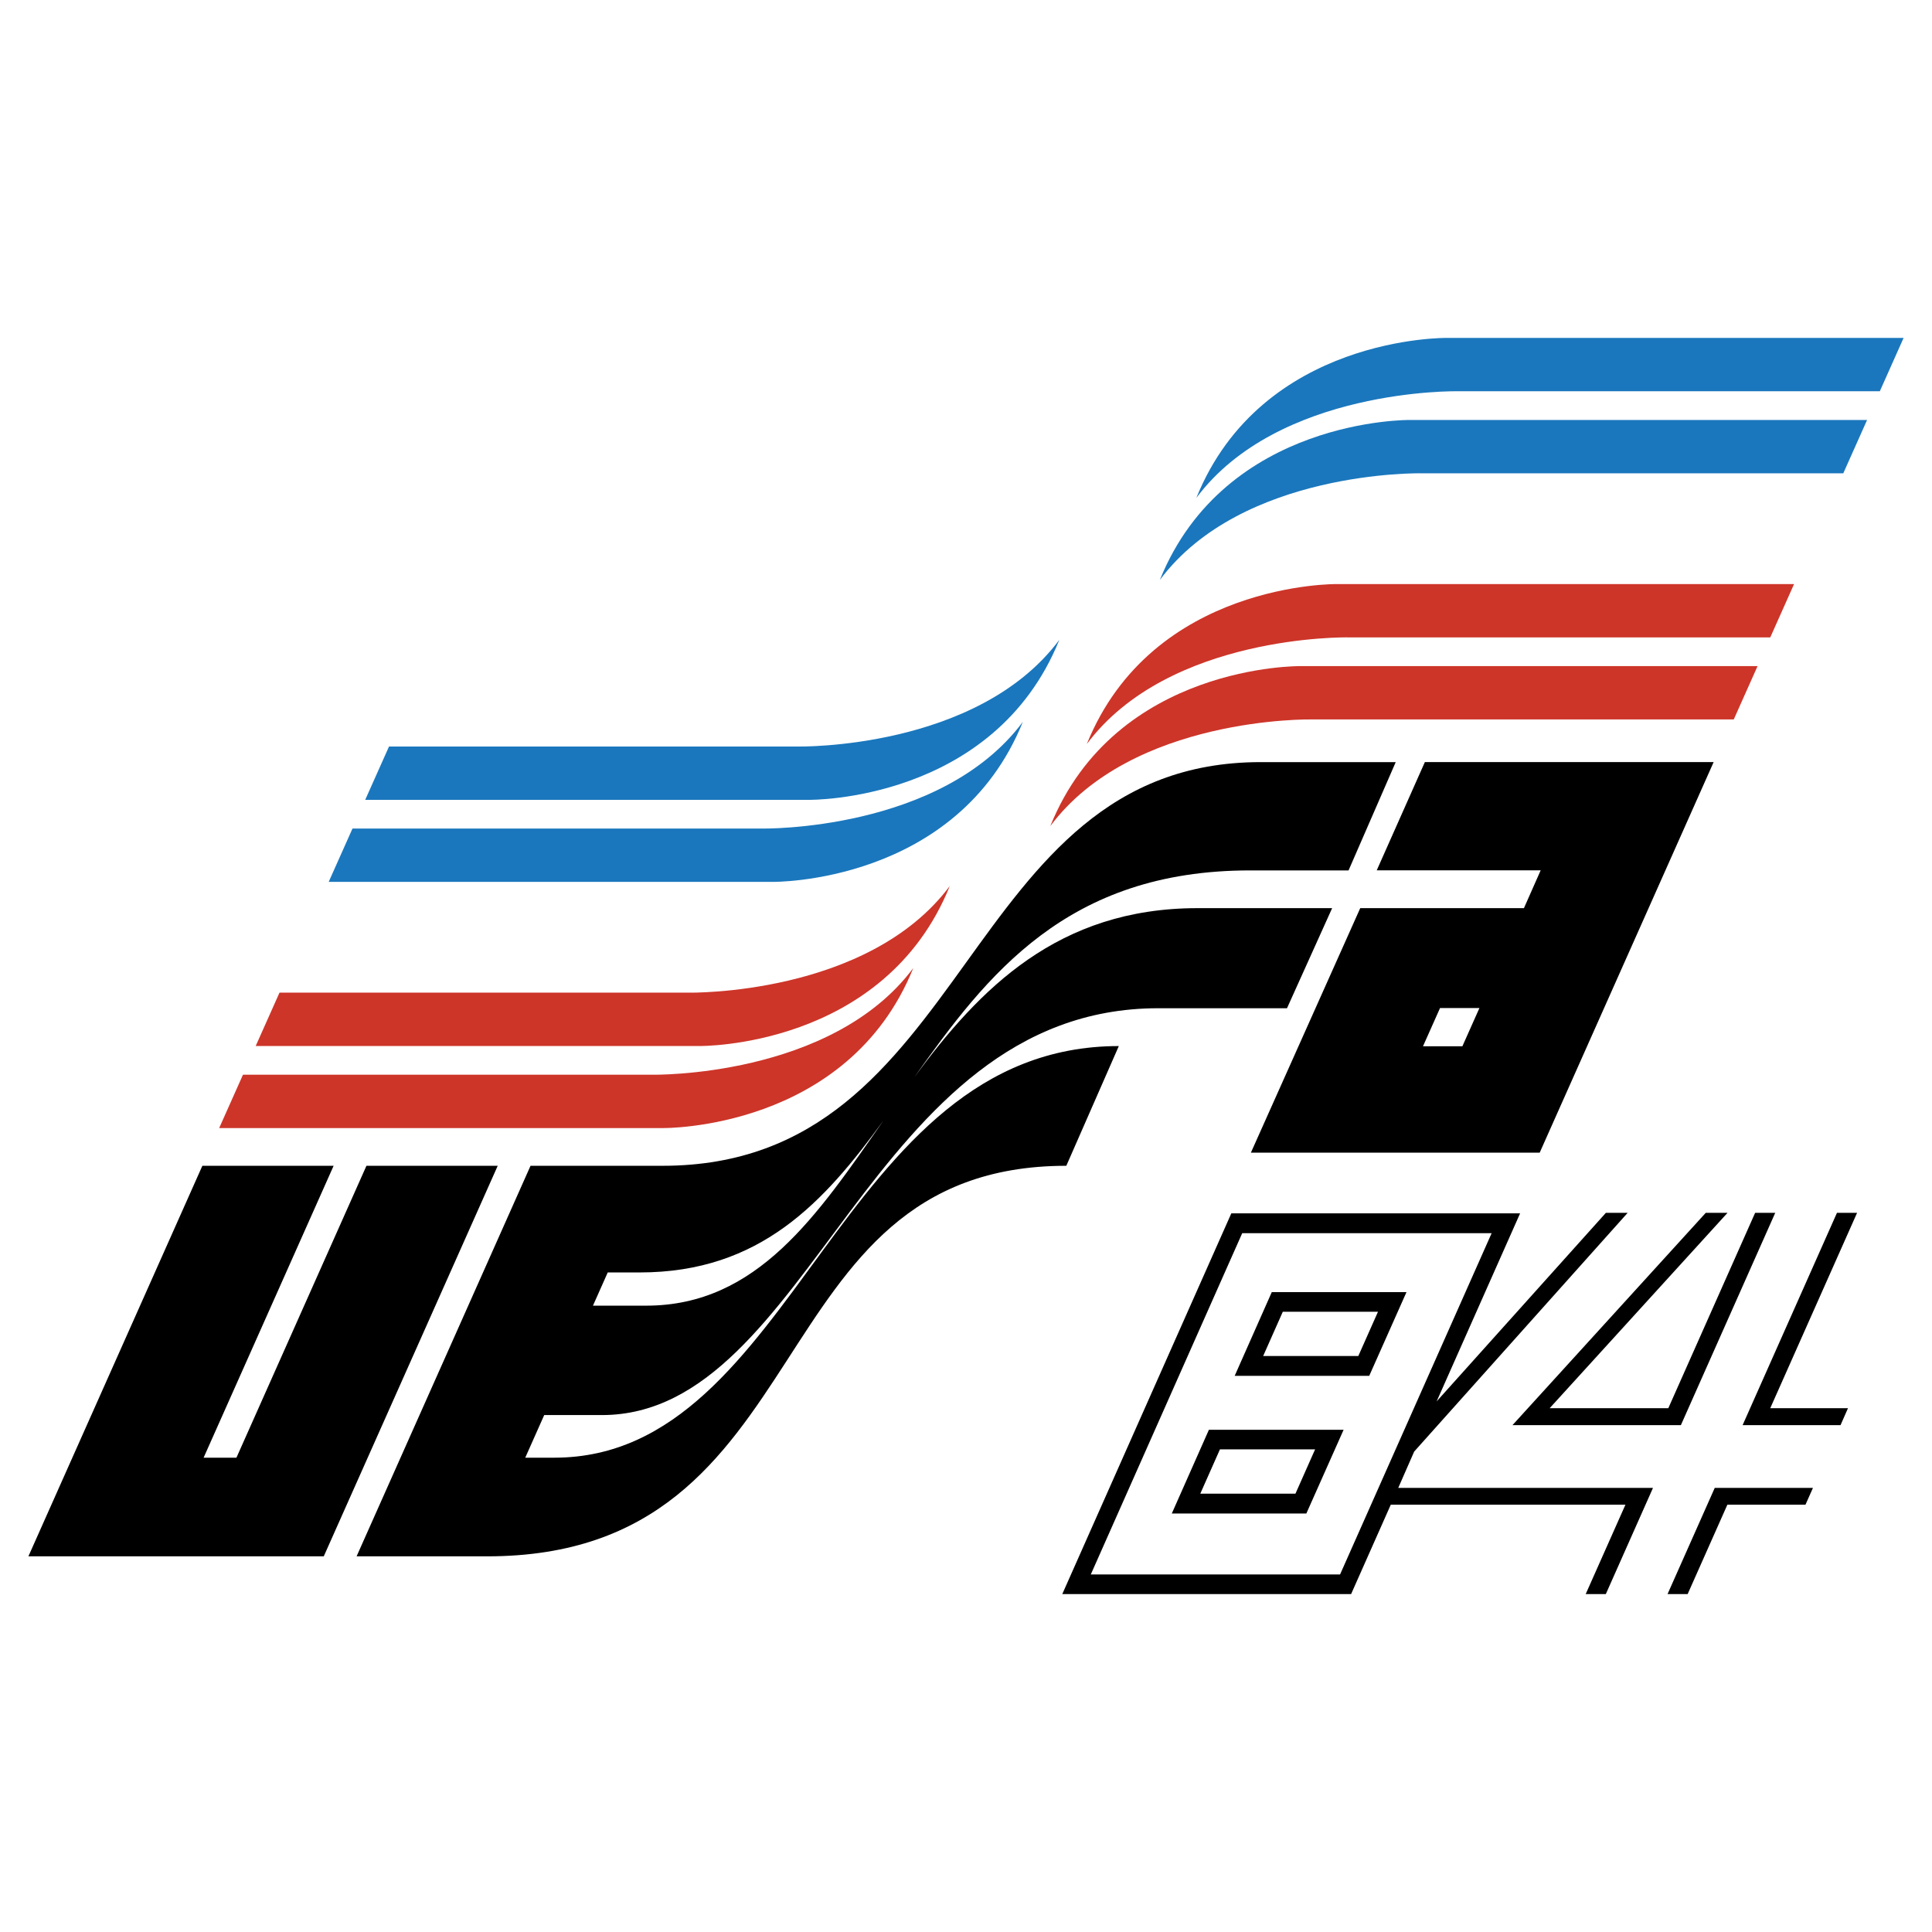 <svg xmlns="http://www.w3.org/2000/svg" width="2500" height="2500" viewBox="0 0 192.756 192.756"><g fill-rule="evenodd" clip-rule="evenodd"><path fill="#fff" d="M0 0h192.756v192.756H0V0z"/><path d="M105.689 63.838C99.141 80.047 80.723 79.8 80.723 79.8H36.437l2.375-5.319H79.66c-.001 0 17.844.326 26.029-10.643z" fill="#1a77bd"/><path d="M102.047 72.024C95.498 88.232 77.08 87.986 77.08 87.986H32.793l2.375-5.32h40.848s17.845.327 26.031-10.642zM115.717 57.863c6.549-16.208 24.969-15.963 24.969-15.963h45.594l-2.375 5.321h-42.156c-.001 0-17.847-.328-26.032 10.642z" fill="#1a77bd"/><path d="M119.359 49.677c6.549-16.208 24.967-15.963 24.967-15.963h45.596l-2.373 5.322h-42.158s-17.844-.328-26.032 10.641z" fill="#1a77bd"/><path d="M98.404 80.21c-6.548 16.208-24.968 15.961-24.968 15.961H29.153l2.373-5.32h40.847c0 .001 17.845.329 26.031-10.641zM112.076 66.048c6.549-16.208 24.967-15.963 24.967-15.963h45.594l-2.375 5.321h-42.156c-.001.001-17.844-.327-26.03 10.642z" fill="#fff"/><path d="M94.762 88.396c-6.55 16.209-24.967 15.965-24.967 15.965H25.51l2.375-5.324H68.73c-.001 0 17.846.328 26.032-10.641z" fill="#cd3529"/><path d="M91.119 96.582c-6.549 16.209-24.967 15.965-24.967 15.965H21.867l2.375-5.322h40.846c-.001 0 17.845.328 26.031-10.643zM104.789 82.42c6.549-16.208 24.969-15.962 24.969-15.962h45.594l-2.375 5.32h-42.154c-.001 0-17.848-.326-26.034 10.642z" fill="#cd3529"/><path d="M108.432 74.234c6.549-16.208 24.967-15.962 24.967-15.962h45.596l-2.375 5.32h-42.156c-.001 0-17.845-.328-26.032 10.642z" fill="#cd3529"/><path d="M23.589 145.434h-3.275l12.971-29.123H20.19L2.834 155.275h29.468l17.355-38.964H36.56l-12.971 29.123zM124.723 86.841h9.822l4.707-10.805h-13.467c-30.204 0-28.566 40.275-59.675 40.275H52.931l-17.354 38.965h13.016c33.89 0 26.521-38.965 57.793-38.965l5.238-11.945c-28.16 0-32.089 41.068-56.32 41.068h-2.9l1.892-4.252h5.756c20.957 0 26.523-40.59 55.502-40.59h12.85l4.504-9.986h-13.426c-13.93 0-21.754 8.039-28.268 16.877 7.251-10.221 15.231-20.642 33.509-20.642zm-60.25 43.425H59.16l1.474-3.314h3.186c12.052 0 18.403-7.018 24.339-15.18-6.597 9.447-12.584 18.494-23.686 18.494zM142.158 76.036l-4.801 10.798h16.357l-1.67 3.771h-16.332l-10.91 24.396h28.814l17.354-38.966h-28.812v.001zm-.185 28.349l1.699-3.811h3.93l-1.699 3.811h-3.93zM185.283 121.002h-2.008l-9.416 21.187h9.77l.744-1.691h-7.756l8.666-19.496zM175.111 121.002l-8.664 19.496h-11.838l17.748-19.496h-2.171l-19.288 21.187h16.803l9.416-21.187h-2.006zM171.08 148.447l-4.709 10.596h2.006l3.963-8.918h7.793l.746-1.678h-9.799z"/><path d="M139.504 148.447l1.588-3.623 21.301-23.822h-2.172l-16.887 18.814 8.326-18.758h-28.812l-16.863 37.982h28.816l3.957-8.916h23.412l-3.965 8.918h2.008l4.707-10.596h-25.416v.001zm-5.805 8.635H108.83l15.107-34.049h24.885l-15.123 34.049z"/><path d="M126.885 128.916l-3.701 8.352h13.424l3.717-8.352h-13.44zm8.635 6.375h-9.494l1.961-4.42h9.496l-1.963 4.42zM120.613 142.648L116.912 151h13.424l3.717-8.352h-13.44zm8.635 6.375h-9.494l1.961-4.42h9.494l-1.961 4.42z"/></g></svg>